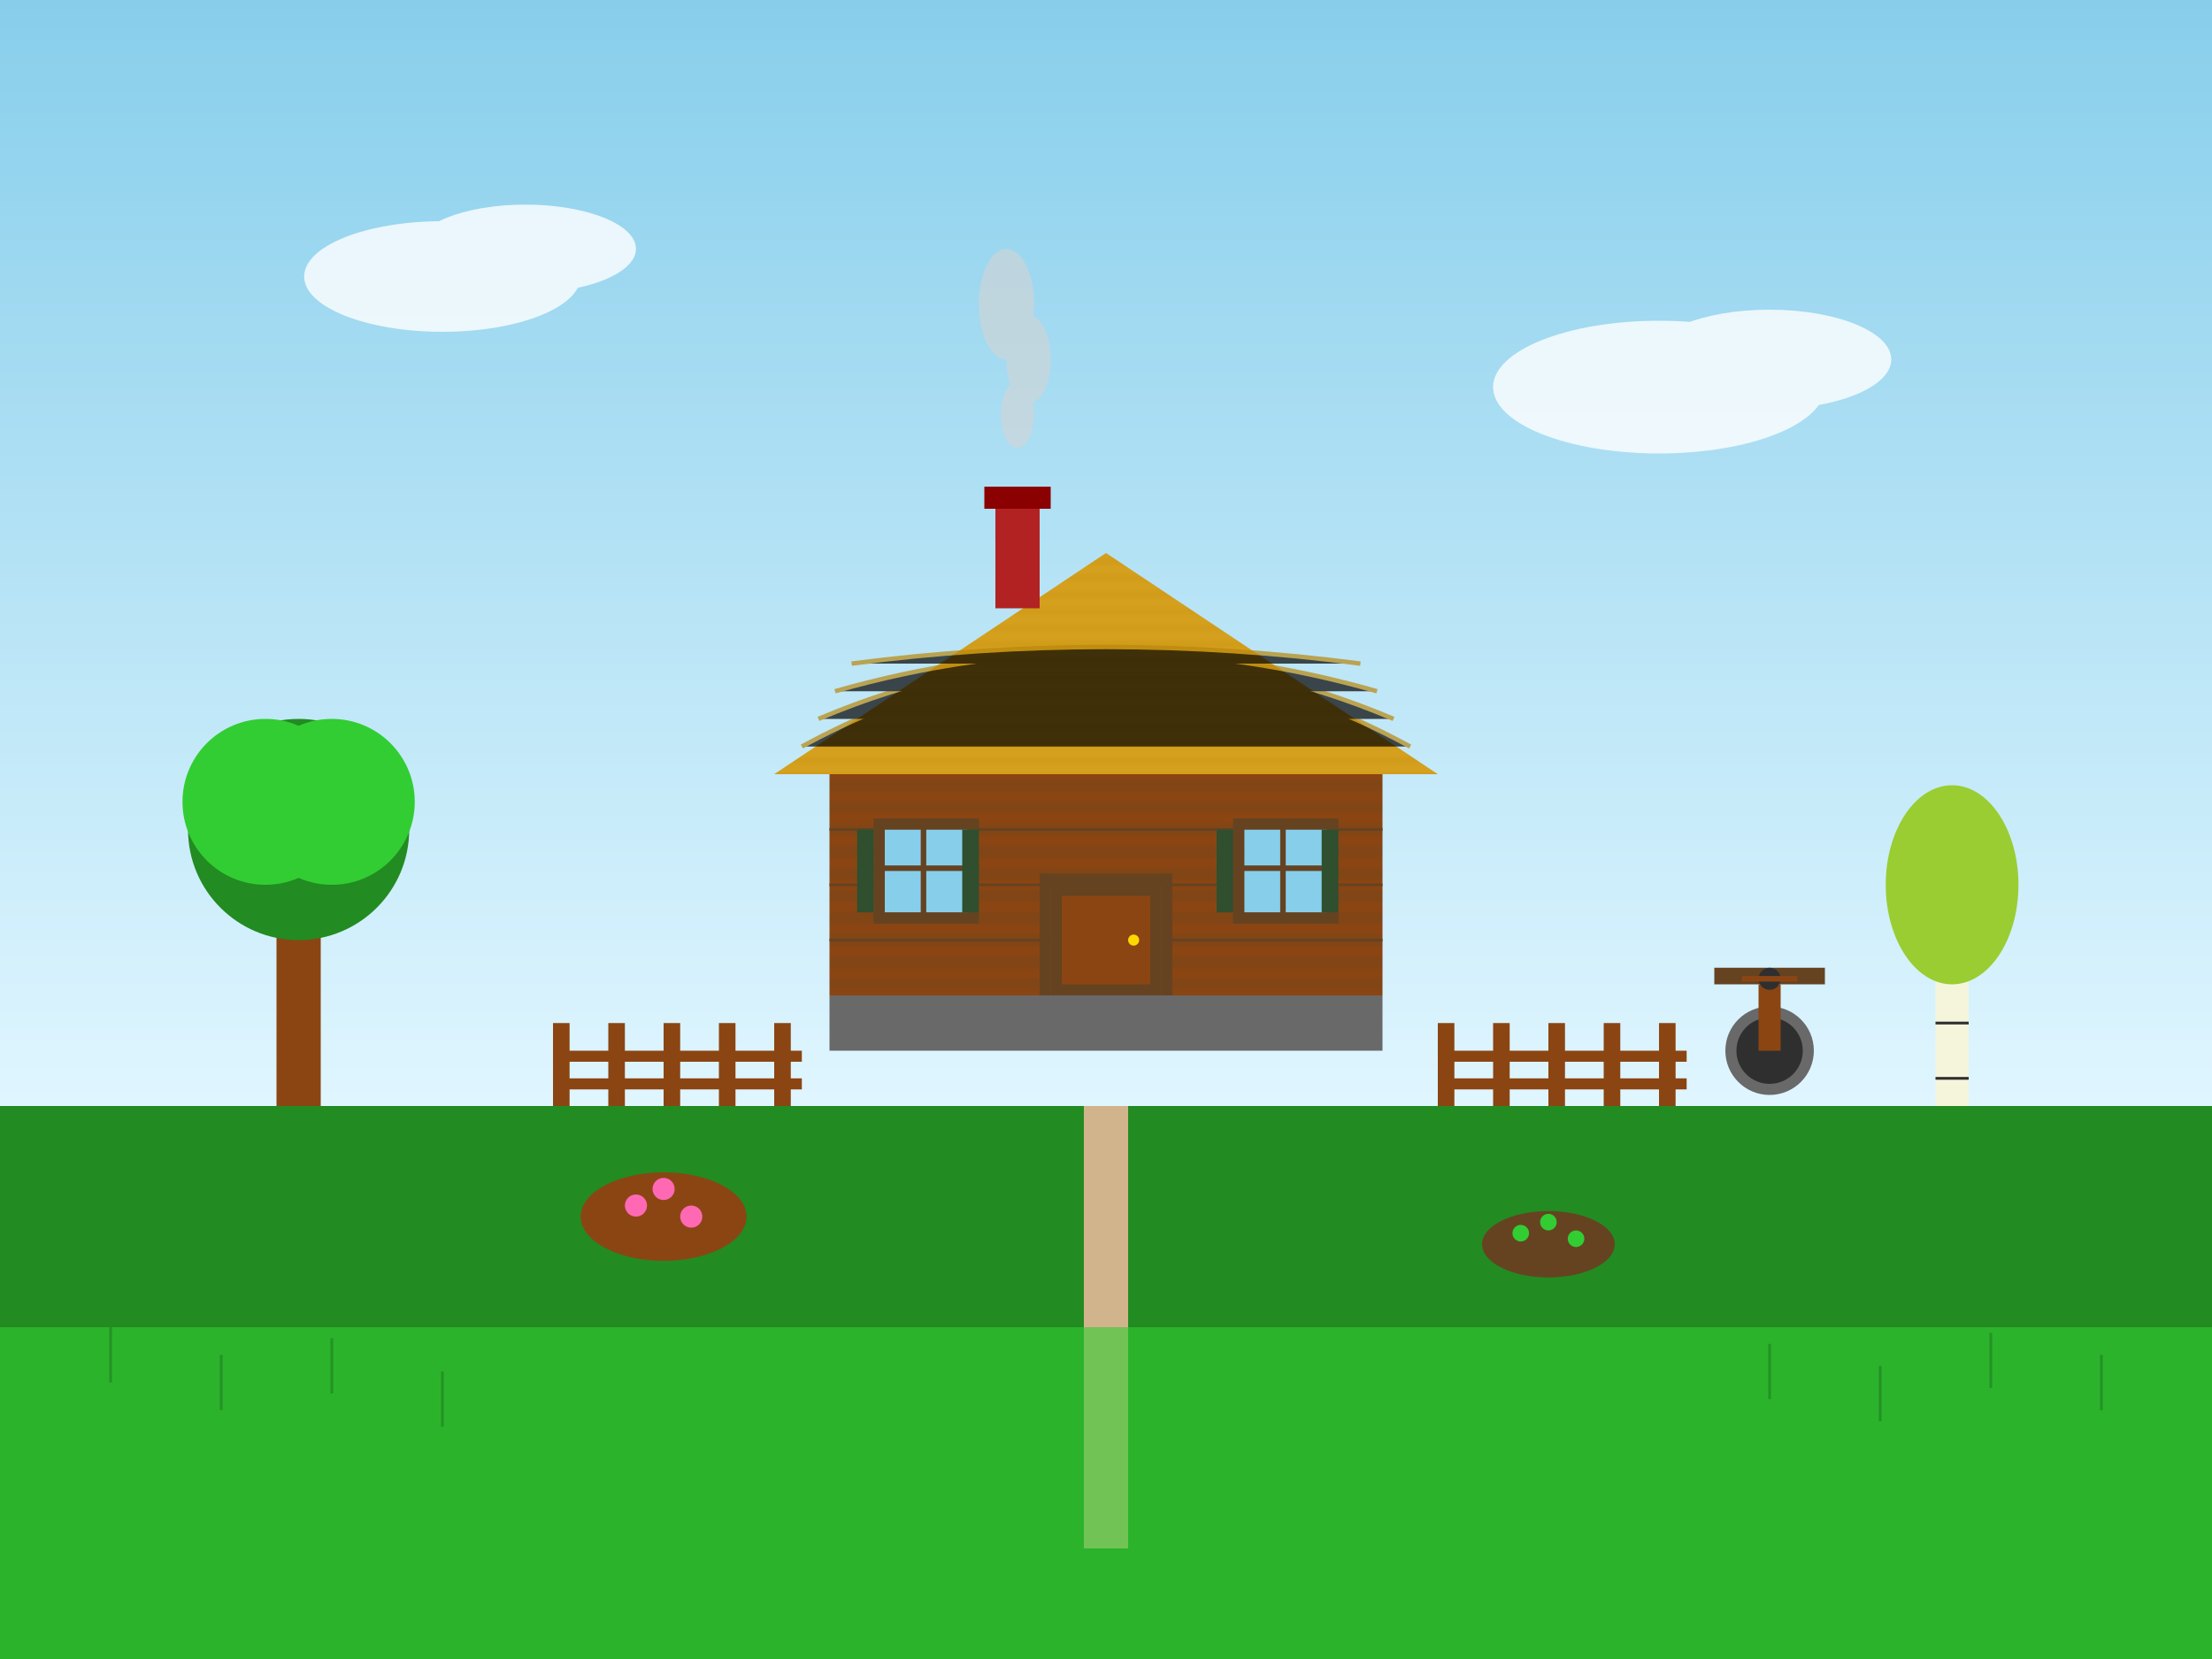<svg xmlns="http://www.w3.org/2000/svg" viewBox="0 0 400 300">
  <!-- Background -->
  <defs>
    <linearGradient id="skyGrad" x1="0%" y1="0%" x2="0%" y2="100%">
      <stop offset="0%" style="stop-color:#87CEEB;stop-opacity:1" />
      <stop offset="100%" style="stop-color:#E0F6FF;stop-opacity:1" />
    </linearGradient>
    <pattern id="woodGrain" patternUnits="userSpaceOnUse" width="4" height="8">
      <rect width="4" height="8" fill="#8B4513"/>
      <line x1="0" y1="2" x2="4" y2="2" stroke="#654321" stroke-width="0.5"/>
      <line x1="0" y1="6" x2="4" y2="6" stroke="#654321" stroke-width="0.5"/>
    </pattern>
    <pattern id="thatch" patternUnits="userSpaceOnUse" width="6" height="3">
      <rect width="6" height="3" fill="#DAA520"/>
      <line x1="0" y1="1" x2="6" y2="1" stroke="#B8860B" stroke-width="0.3"/>
      <line x1="0" y1="2.5" x2="6" y2="2.5" stroke="#B8860B" stroke-width="0.3"/>
    </pattern>
  </defs>
  
  <!-- Sky -->
  <rect width="400" height="200" fill="url(#skyGrad)"/>
  
  <!-- Clouds -->
  <g fill="white" opacity="0.8">
    <ellipse cx="80" cy="50" rx="25" ry="10"/>
    <ellipse cx="95" cy="45" rx="20" ry="8"/>
    <ellipse cx="300" cy="70" rx="30" ry="12"/>
    <ellipse cx="320" cy="65" rx="22" ry="9"/>
  </g>
  
  <!-- Ground -->
  <rect x="0" y="200" width="400" height="100" fill="#228B22"/>
  
  <!-- Traditional Polish wooden house -->
  <g>
    <!-- Foundation/base -->
    <rect x="150" y="180" width="100" height="10" fill="#696969"/>
    
    <!-- Main house structure -->
    <rect x="150" y="140" width="100" height="40" fill="url(#woodGrain)"/>
    
    <!-- Wooden planks detail -->
    <g stroke="#654321" stroke-width="0.5">
      <line x1="150" y1="150" x2="250" y2="150"/>
      <line x1="150" y1="160" x2="250" y2="160"/>
      <line x1="150" y1="170" x2="250" y2="170"/>
    </g>
    
    <!-- Traditional thatched roof -->
    <path d="M140,140 L200,100 L260,140 Z" fill="url(#thatch)"/>
    
    <!-- Roof texture lines -->
    <g stroke="#B8860B" stroke-width="0.8" opacity="0.7">
      <path d="M145,135 Q200,105 255,135"/>
      <path d="M148,130 Q200,108 252,130"/>
      <path d="M151,125 Q200,111 249,125"/>
      <path d="M154,120 Q200,114 246,120"/>
    </g>
    
    <!-- Chimney -->
    <rect x="180" y="90" width="8" height="20" fill="#B22222"/>
    <rect x="178" y="88" width="12" height="4" fill="#8B0000"/>
    
    <!-- Smoke -->
    <g fill="#D3D3D3" opacity="0.6">
      <ellipse cx="184" cy="75" rx="3" ry="6"/>
      <ellipse cx="186" cy="65" rx="4" ry="8"/>
      <ellipse cx="182" cy="55" rx="5" ry="10"/>
    </g>
    
    <!-- Front door -->
    <rect x="190" y="160" width="20" height="20" fill="#654321"/>
    <rect x="192" y="162" width="16" height="16" fill="#8B4513"/>
    <circle cx="205" cy="170" r="1" fill="#FFD700"/>
    
    <!-- Door frame -->
    <rect x="188" y="158" width="24" height="2" fill="#654321"/>
    <rect x="188" y="158" width="2" height="22" fill="#654321"/>
    <rect x="210" y="158" width="2" height="22" fill="#654321"/>
    
    <!-- Windows -->
    <rect x="160" y="150" width="15" height="15" fill="#87CEEB"/>
    <rect x="225" y="150" width="15" height="15" fill="#87CEEB"/>
    
    <!-- Window frames -->
    <rect x="158" y="148" width="19" height="2" fill="#654321"/>
    <rect x="158" y="148" width="2" height="19" fill="#654321"/>
    <rect x="175" y="148" width="2" height="19" fill="#654321"/>
    <rect x="158" y="165" width="19" height="2" fill="#654321"/>
    <line x1="167" y1="148" x2="167" y2="167" stroke="#654321" stroke-width="1"/>
    <line x1="158" y1="157" x2="177" y2="157" stroke="#654321" stroke-width="1"/>
    
    <rect x="223" y="148" width="19" height="2" fill="#654321"/>
    <rect x="223" y="148" width="2" height="19" fill="#654321"/>
    <rect x="240" y="148" width="2" height="19" fill="#654321"/>
    <rect x="223" y="165" width="19" height="2" fill="#654321"/>
    <line x1="232" y1="148" x2="232" y2="167" stroke="#654321" stroke-width="1"/>
    <line x1="223" y1="157" x2="242" y2="157" stroke="#654321" stroke-width="1"/>
    
    <!-- Window shutters -->
    <rect x="155" y="150" width="3" height="15" fill="#2F4F2F"/>
    <rect x="174" y="150" width="3" height="15" fill="#2F4F2F"/>
    <rect x="220" y="150" width="3" height="15" fill="#2F4F2F"/>
    <rect x="239" y="150" width="3" height="15" fill="#2F4F2F"/>
  </g>
  
  <!-- Wooden fence -->
  <g fill="#8B4513">
    <rect x="100" y="185" width="3" height="15"/>
    <rect x="110" y="185" width="3" height="15"/>
    <rect x="120" y="185" width="3" height="15"/>
    <rect x="130" y="185" width="3" height="15"/>
    <rect x="140" y="185" width="3" height="15"/>
    
    <rect x="260" y="185" width="3" height="15"/>
    <rect x="270" y="185" width="3" height="15"/>
    <rect x="280" y="185" width="3" height="15"/>
    <rect x="290" y="185" width="3" height="15"/>
    <rect x="300" y="185" width="3" height="15"/>
    
    <!-- Fence rails -->
    <rect x="100" y="190" width="45" height="2"/>
    <rect x="100" y="195" width="45" height="2"/>
    <rect x="260" y="190" width="45" height="2"/>
    <rect x="260" y="195" width="45" height="2"/>
  </g>
  
  <!-- Garden area -->
  <g>
    <!-- Flower bed -->
    <ellipse cx="120" cy="220" rx="15" ry="8" fill="#8B4513"/>
    <g fill="#FF69B4">
      <circle cx="115" cy="218" r="2"/>
      <circle cx="125" cy="220" r="2"/>
      <circle cx="120" cy="215" r="2"/>
    </g>
    
    <!-- Vegetables -->
    <ellipse cx="280" cy="225" rx="12" ry="6" fill="#654321"/>
    <g fill="#32CD32">
      <circle cx="275" cy="223" r="1.5"/>
      <circle cx="280" cy="221" r="1.5"/>
      <circle cx="285" cy="224" r="1.5"/>
    </g>
  </g>
  
  <!-- Well -->
  <g transform="translate(320,190)">
    <circle cx="0" cy="0" r="8" fill="#696969"/>
    <circle cx="0" cy="0" r="6" fill="#2F2F2F"/>
    <rect x="-2" y="-12" width="4" height="12" fill="#8B4513"/>
    <rect x="-10" y="-15" width="20" height="3" fill="#654321"/>
    <circle cx="0" cy="-13" r="2" fill="#2F2F2F"/>
    <line x1="-5" y1="-13" x2="5" y2="-13" stroke="#8B4513" stroke-width="1"/>
  </g>
  
  <!-- Trees -->
  <g>
    <!-- Oak tree -->
    <rect x="50" y="160" width="8" height="40" fill="#8B4513"/>
    <circle cx="54" cy="150" r="20" fill="#228B22"/>
    <circle cx="60" cy="145" r="15" fill="#32CD32"/>
    <circle cx="48" cy="145" r="15" fill="#32CD32"/>
    
    <!-- Birch tree -->
    <rect x="350" y="170" width="6" height="30" fill="#F5F5DC"/>
    <g stroke="#2F2F2F" stroke-width="0.5">
      <line x1="350" y1="175" x2="356" y2="175"/>
      <line x1="350" y1="185" x2="356" y2="185"/>
      <line x1="350" y1="195" x2="356" y2="195"/>
    </g>
    <ellipse cx="353" cy="160" rx="12" ry="18" fill="#9ACD32"/>
  </g>
  
  <!-- Path to house -->
  <path d="M200,280 Q200,240 200,200" stroke="#D2B48C" stroke-width="8" fill="none"/>
  
  <!-- Grass texture -->
  <g fill="#32CD32" opacity="0.6">
    <rect x="0" y="240" width="400" height="60"/>
    <g stroke="#228B22" stroke-width="0.5" opacity="0.8">
      <line x1="20" y1="240" x2="20" y2="250"/>
      <line x1="40" y1="245" x2="40" y2="255"/>
      <line x1="60" y1="242" x2="60" y2="252"/>
      <line x1="80" y1="248" x2="80" y2="258"/>
      <line x1="320" y1="243" x2="320" y2="253"/>
      <line x1="340" y1="247" x2="340" y2="257"/>
      <line x1="360" y1="241" x2="360" y2="251"/>
      <line x1="380" y1="245" x2="380" y2="255"/>
    </g>
  </g>
</svg>
